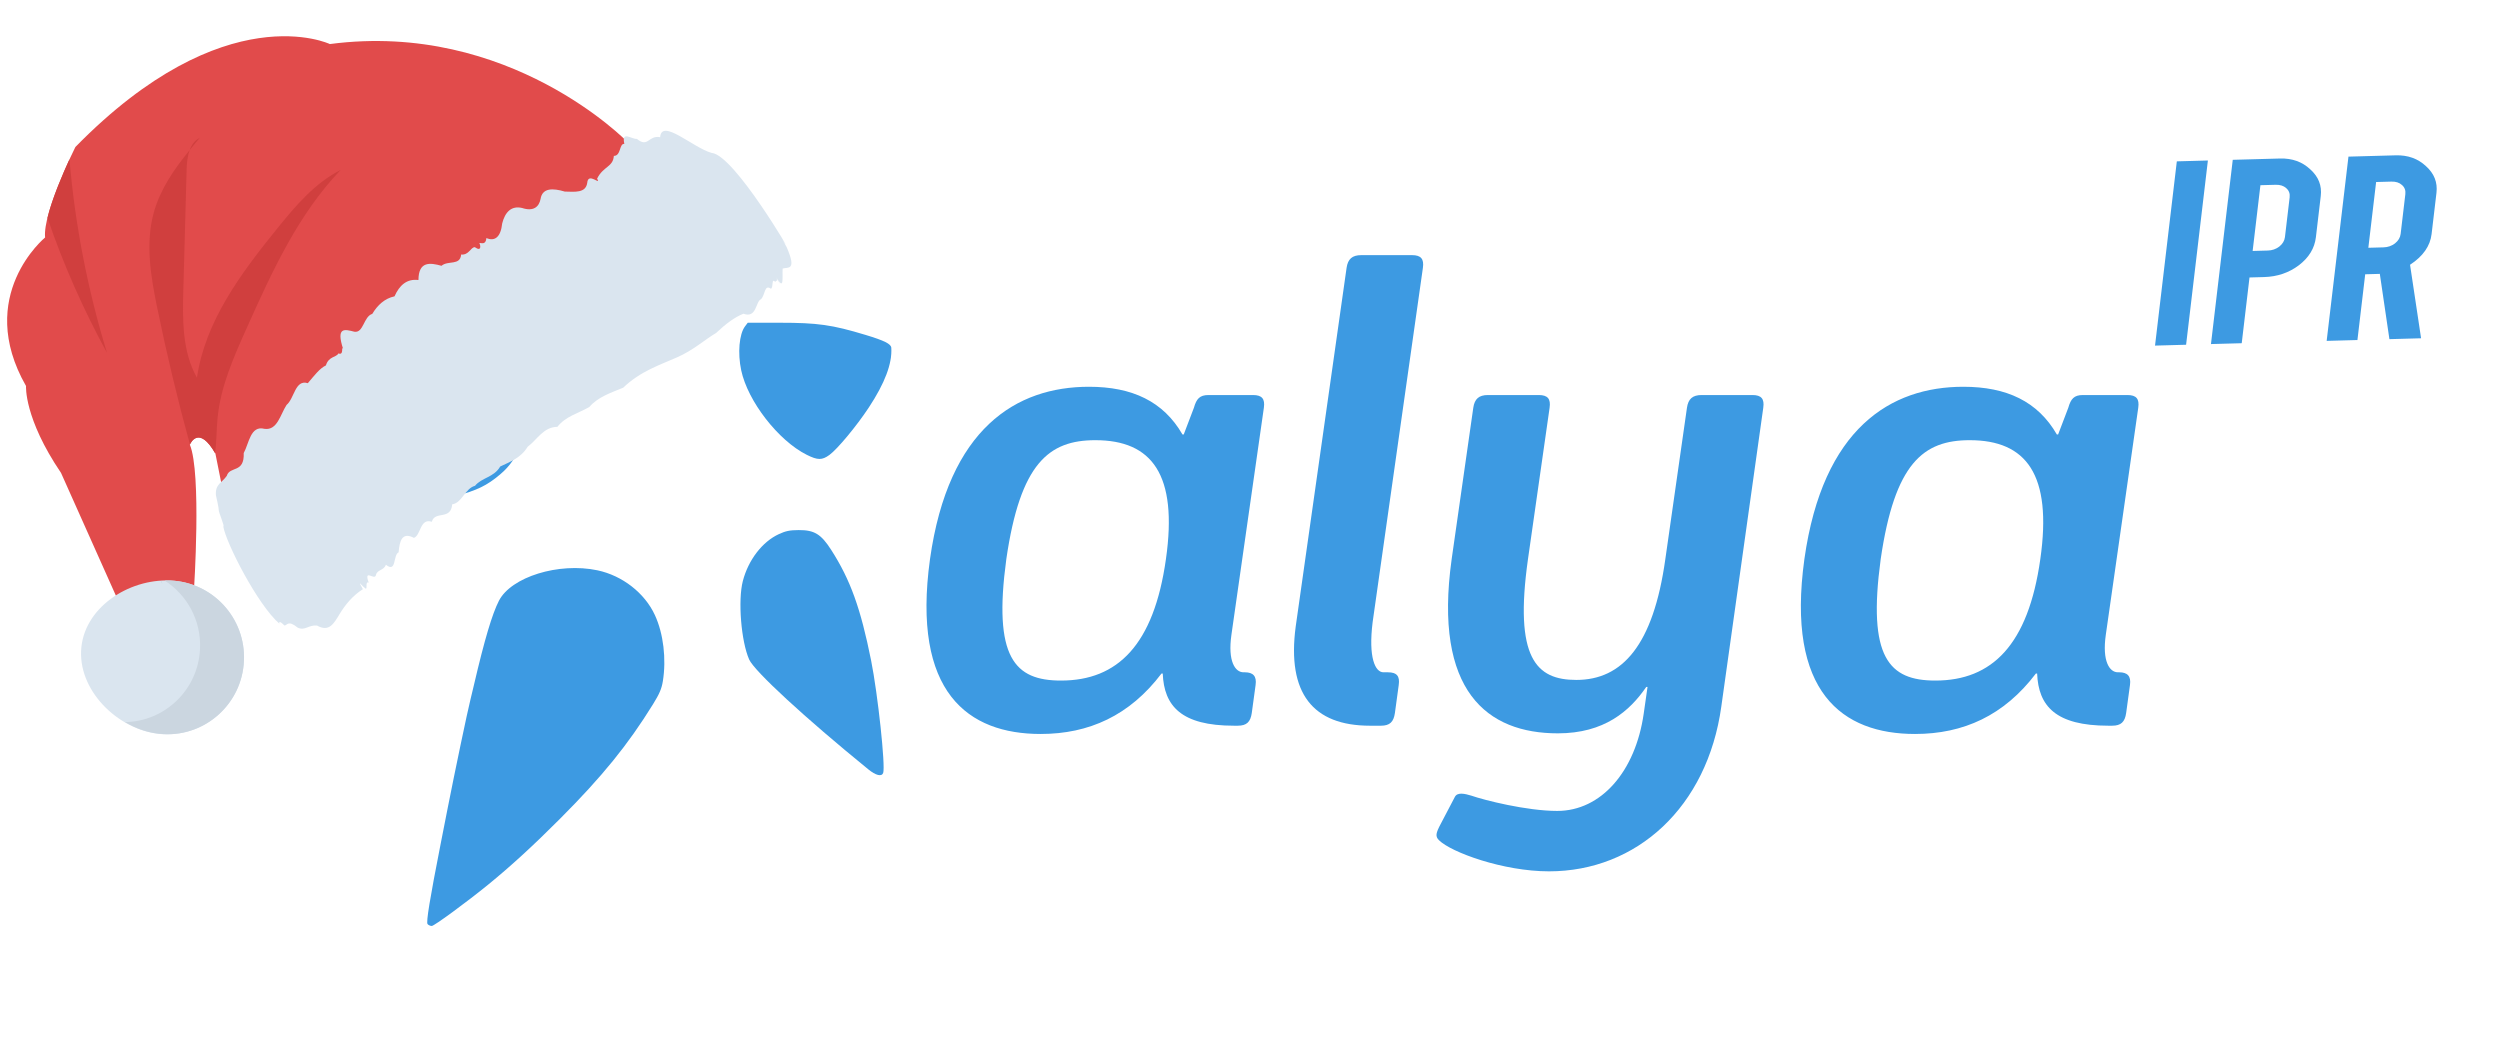 <?xml version="1.0" encoding="UTF-8" standalone="no"?>
<svg
   xmlns:dc="http://purl.org/dc/elements/1.1/"
   xmlns:cc="http://creativecommons.org/ns#"
   xmlns:rdf="http://www.w3.org/1999/02/22-rdf-syntax-ns#"
   xmlns:svg="http://www.w3.org/2000/svg"
   xmlns="http://www.w3.org/2000/svg"
   width="50.101mm"
   height="21.167mm"
   viewBox="0 0 50.101 21.167"
   version="1.1"
   id="svg4697">
  <defs
     id="defs4691" />
  <rect
     y="0"
     x="2.476"
     height="21.167"
     width="47.625"
     id="rect4562"
     style="opacity:1;fill:none;fill-opacity:1;fill-rule:nonzero;stroke:none;stroke-width:0.489;stroke-miterlimit:4;stroke-dasharray:none;stroke-opacity:1;paint-order:stroke markers fill" />
  <g
     transform="translate(-80.301,-129.935)"
     style="fill:#3d9ae2;fill-opacity:1"
     id="g5585">
    <g
       transform="matrix(0.353,0,0,0.353,44.979,61.419)"
       id="g4578"
       style="fill:#3d9ae2;fill-opacity:1">
      <path
         id="path4564"
         d="m 124.335,246.556 c -0.087,-0.104 0.125,-1.401 0.743,-4.547 0.096,-0.489 0.272,-1.384 0.391,-1.99 0.429,-2.18 1.133,-5.539 1.305,-6.223 0.041,-0.163 0.132,-0.544 0.203,-0.847 0.594,-2.542 1.024,-3.99 1.408,-4.742 0.693,-1.358 3.396,-2.196 5.592,-1.734 1.415,0.298 2.684,1.286 3.264,2.541 0.485,1.049 0.658,2.49 0.452,3.76 -0.069,0.422 -0.193,0.714 -0.557,1.301 -1.428,2.308 -2.878,4.095 -5.278,6.502 -1.516,1.521 -2.813,2.709 -4.097,3.754 -1.231,1.001 -3.05,2.334 -3.186,2.334 -0.082,0 -0.191,-0.049 -0.241,-0.11 z m 25.015,-8.789 c -3.594,-2.924 -6.466,-5.572 -6.757,-6.23 -0.456,-1.031 -0.644,-3.356 -0.359,-4.453 0.31,-1.196 1.104,-2.231 2.046,-2.665 0.387,-0.179 0.62,-0.226 1.123,-0.229 0.891,-0.005 1.272,0.227 1.848,1.125 1.087,1.694 1.672,3.316 2.266,6.279 0.381,1.901 0.823,6.023 0.684,6.385 -0.086,0.225 -0.415,0.144 -0.851,-0.211 z m -24.945,-15.479 c -0.07,-0.04 -0.584,-0.226 -1.143,-0.413 -0.559,-0.187 -1.702,-0.593 -2.54,-0.904 -0.838,-0.311 -2.095,-0.77 -2.794,-1.021 -0.699,-0.251 -1.537,-0.557 -1.863,-0.68 -0.649,-0.245 -1.196,-0.447 -3.175,-1.175 -0.722,-0.265 -1.731,-0.637 -2.244,-0.825 -0.512,-0.188 -1.016,-0.361 -1.119,-0.384 -0.253,-0.056 -0.381,-0.227 -0.348,-0.461 0.022,-0.154 0.191,-0.265 0.832,-0.549 2.608,-1.155 5.048,-1.828 8.975,-2.476 1.777,-0.293 5.152,-0.545 6.773,-0.504 1.491,0.037 1.785,0.15 2.636,1.009 1.352,1.365 1.888,3.618 1.267,5.321 -0.301,0.826 -0.631,1.317 -1.213,1.809 -0.744,0.628 -1.317,0.906 -2.498,1.214 -0.504,0.131 -1.35,0.153 -1.546,0.04 z m 21.455,-2.373 c -1.611,-0.805 -3.347,-3.044 -3.718,-4.795 -0.208,-0.982 -0.115,-2.057 0.216,-2.495 l 0.156,-0.207 1.804,7.6e-4 c 2.171,8.8e-4 2.976,0.115 4.876,0.689 1.076,0.325 1.455,0.514 1.469,0.733 0.055,0.898 -0.363,2.004 -1.283,3.4 -0.688,1.043 -1.778,2.355 -2.228,2.682 -0.423,0.307 -0.666,0.305 -1.291,-0.007 z m -11.932,-7.447 c -1.583,-0.444 -3.019,-1.492 -3.591,-2.619 -0.359,-0.708 -0.632,-3.806 -0.584,-6.617 l 0.028,-1.651 0.221,-0.026 c 0.135,-0.016 0.316,0.051 0.466,0.171 0.135,0.108 0.492,0.364 0.795,0.569 2.652,1.794 5.173,4.531 6.773,7.352 l 0.445,0.785 -0.139,0.364 c -0.308,0.807 -1.005,1.466 -1.809,1.709 -0.548,0.166 -1.951,0.146 -2.605,-0.038 z"
         style="fill:#3d9ae2;fill-opacity:1;stroke-width:0.085" />
      <path
         id="path4566"
         d="m 124.432,246.444 c -0.054,-0.14 0.117,-1.176 0.612,-3.716 0.154,-0.792 0.381,-1.954 0.502,-2.582 0.611,-3.151 1.118,-5.489 1.869,-8.615 0.271,-1.128 0.749,-2.628 1.026,-3.216 0.479,-1.02 2.011,-1.754 3.88,-1.859 3.482,-0.195 5.681,2.241 5.311,5.883 -0.081,0.796 -0.12,0.924 -0.448,1.482 -1.865,3.165 -5.212,6.878 -9.141,10.143 -1.376,1.144 -3.322,2.617 -3.454,2.617 -0.057,0 -0.128,-0.061 -0.156,-0.137 z m 24.526,-9.106 c -0.442,-0.375 -1.281,-1.085 -1.863,-1.579 -1.602,-1.358 -3.318,-2.921 -3.872,-3.525 -0.354,-0.386 -0.535,-0.67 -0.635,-0.992 -0.269,-0.869 -0.404,-1.764 -0.404,-2.674 0,-1.47 0.339,-2.467 1.117,-3.291 0.972,-1.028 2.344,-1.32 3.232,-0.688 0.308,0.22 1.074,1.388 1.468,2.241 1.032,2.234 1.767,5.733 2.055,9.78 0.045,0.64 0.06,1.221 0.034,1.291 -0.091,0.237 -0.324,0.121 -1.132,-0.564 z m -25.273,-15.403 c -0.512,-0.181 -1.255,-0.446 -1.651,-0.59 -0.396,-0.144 -0.986,-0.358 -1.312,-0.475 -0.326,-0.117 -0.993,-0.36 -1.482,-0.541 -0.489,-0.181 -2.146,-0.789 -3.683,-1.352 -7.027,-2.574 -6.265,-2.27 -6.265,-2.503 0,-0.12 0.218,-0.257 0.889,-0.558 2.826,-1.269 6.597,-2.204 10.668,-2.644 1.791,-0.194 4.103,-0.325 5.122,-0.292 0.816,0.027 0.992,0.061 1.421,0.271 1.326,0.651 2.32,2.385 2.41,4.205 0.115,2.331 -1.251,4.028 -3.746,4.654 -0.929,0.233 -1.292,0.206 -2.371,-0.174 z m 22.352,-2.014 c -0.886,-0.407 -2.345,-1.814 -2.978,-2.872 -0.76,-1.27 -1.058,-2.484 -0.876,-3.564 0.159,-0.94 0.21,-0.976 1.446,-1.01 2.073,-0.057 4.278,0.264 5.964,0.867 0.466,0.167 0.896,0.37 0.957,0.452 0.506,0.681 -1.386,4.107 -3.227,5.842 -0.528,0.498 -0.727,0.542 -1.286,0.285 z m -12.033,-7.539 c -1.169,-0.315 -2.263,-0.957 -2.996,-1.758 -0.535,-0.584 -0.719,-0.968 -0.846,-1.763 -0.166,-1.034 -0.337,-3.837 -0.338,-5.526 -5.9e-4,-1.434 0.016,-1.639 0.138,-1.686 0.076,-0.029 0.188,-0.018 0.248,0.024 0.06,0.042 0.47,0.325 0.91,0.627 2.234,1.535 4.507,3.815 5.978,5.997 0.623,0.924 1.192,1.966 1.192,2.183 0,0.578 -0.755,1.495 -1.514,1.838 -0.564,0.255 -1.945,0.287 -2.772,0.064 z"
         style="fill:#3d9ae2;fill-opacity:1;stroke-width:0.085" />
      <path
         id="path4568"
         d="m 124.457,246.426 c -0.024,-0.039 0.029,-0.449 0.118,-0.91 0.089,-0.462 0.318,-1.659 0.509,-2.66 1.672,-8.751 2.724,-13.183 3.48,-14.664 0.337,-0.66 1.574,-1.354 2.822,-1.584 0.696,-0.128 1.926,-0.113 2.609,0.032 0.84,0.178 1.837,0.728 2.364,1.304 0.805,0.88 1.248,2.173 1.251,3.652 0.002,1.168 -0.102,1.584 -0.607,2.416 -2.287,3.77 -6.291,7.944 -11.15,11.624 -1.092,0.827 -1.3,0.944 -1.395,0.79 z m 23.74,-9.803 c -3.418,-2.871 -5.222,-4.571 -5.462,-5.144 -0.47,-1.124 -0.64,-3.363 -0.336,-4.414 0.217,-0.75 0.514,-1.285 0.992,-1.792 0.928,-0.981 2.336,-1.25 3.158,-0.603 0.273,0.215 0.881,1.148 1.313,2.014 1.038,2.085 1.783,5.488 2.122,9.703 0.104,1.291 0.084,1.561 -0.113,1.555 -0.06,-0.002 -0.813,-0.595 -1.675,-1.319 z m -25.019,-14.929 c -2.706,-0.972 -3.627,-1.306 -6.308,-2.292 -1.42,-0.522 -3.192,-1.173 -3.937,-1.447 -3.691,-1.356 -3.556,-1.3 -3.556,-1.471 0,-0.127 0.222,-0.258 1.019,-0.601 2.255,-0.97 4.603,-1.636 7.574,-2.148 0.256,-0.044 0.694,-0.12 0.974,-0.167 2.483,-0.426 7.399,-0.662 8.158,-0.392 1.497,0.533 2.637,2.497 2.637,4.541 0,1.351 -0.373,2.236 -1.312,3.114 -0.62,0.58 -1.335,0.958 -2.249,1.19 -1.23,0.312 -1.224,0.312 -3.001,-0.326 z m 22.622,-1.969 c -1.003,-0.544 -2.436,-2.112 -3.041,-3.327 -0.426,-0.855 -0.529,-1.299 -0.529,-2.286 -9e-5,-1.05 0.13,-1.437 0.516,-1.534 0.375,-0.094 3.59,0.034 4.329,0.172 1.438,0.269 3.094,0.761 3.397,1.009 0.224,0.182 0.066,0.966 -0.389,1.93 -0.646,1.369 -1.455,2.52 -2.597,3.694 -0.709,0.729 -0.901,0.768 -1.686,0.342 z m -11.164,-7.266 c -1.241,-0.209 -2.457,-0.793 -3.29,-1.579 -0.995,-0.938 -1.157,-1.46 -1.344,-4.304 -0.072,-1.098 -0.136,-4.081 -0.101,-4.72 0.014,-0.253 0.221,-0.169 1.124,0.453 1.35,0.93 2.299,1.735 3.498,2.967 1.508,1.549 2.59,2.978 3.472,4.585 l 0.316,0.576 -0.149,0.39 c -0.474,1.24 -1.91,1.905 -3.526,1.632 z"
         style="fill:#3d9ae2;fill-opacity:1;stroke-width:0.085" />
      <path
         id="path4570"
         d="m 124.49,246.28 c 0,-0.072 0.037,-0.292 0.083,-0.487 0.045,-0.195 0.258,-1.288 0.472,-2.429 0.625,-3.333 1.55,-7.875 1.955,-9.599 0.122,-0.518 0.253,-1.095 0.291,-1.281 0.228,-1.115 0.744,-2.882 1.106,-3.79 0.343,-0.858 0.813,-1.298 1.792,-1.676 0.722,-0.279 1.857,-0.504 2.515,-0.5 1.857,0.013 3.545,0.959 4.268,2.392 0.448,0.888 0.581,1.64 0.54,3.037 l -0.035,1.157 -0.409,0.706 c -0.427,0.737 -1.303,2.01 -2.029,2.949 -1.864,2.411 -4.987,5.502 -7.88,7.798 -2.269,1.801 -2.667,2.058 -2.667,1.722 z m 23.832,-9.617 c -2.544,-2.118 -4.198,-3.609 -5.105,-4.601 -0.47,-0.514 -0.596,-0.838 -0.817,-2.108 -0.346,-1.989 0.026,-3.655 1.053,-4.706 0.484,-0.495 1.087,-0.789 1.712,-0.834 0.996,-0.072 1.36,0.13 1.981,1.099 1.107,1.726 1.757,3.69 2.35,7.098 0.237,1.363 0.543,4.587 0.488,5.144 -0.006,0.058 -0.059,0.106 -0.118,0.106 -0.059,0 -0.754,-0.539 -1.545,-1.197 z m -24.467,-14.784 c -0.466,-0.165 -1.78,-0.639 -2.921,-1.055 -1.141,-0.415 -2.436,-0.884 -2.879,-1.042 -0.442,-0.158 -1.433,-0.521 -2.201,-0.807 -0.768,-0.286 -2.007,-0.743 -2.752,-1.015 -3.276,-1.199 -3.642,-1.344 -3.665,-1.458 -0.016,-0.078 0.235,-0.239 0.72,-0.461 2.756,-1.262 6.497,-2.196 10.608,-2.647 1.781,-0.195 4.878,-0.377 5.574,-0.326 1.834,0.133 3.35,2.229 3.356,4.641 0.005,2.277 -1.4,3.827 -3.959,4.365 -0.779,0.164 -0.901,0.151 -1.881,-0.196 z m 22.183,-2.083 c -1.306,-0.61 -2.912,-2.458 -3.482,-4.008 -0.218,-0.592 -0.243,-0.768 -0.243,-1.681 0,-1.383 0.036,-1.436 1.015,-1.518 1.179,-0.098 3.429,0.101 4.844,0.428 0.66,0.153 1.951,0.602 2.214,0.77 0.179,0.114 0.193,0.167 0.14,0.518 -0.032,0.215 -0.221,0.76 -0.42,1.211 -0.801,1.819 -2.892,4.482 -3.517,4.478 -0.071,-4.2e-4 -0.319,-0.09 -0.552,-0.198 z m -11.794,-7.465 c -1.64,-0.375 -3.157,-1.407 -3.683,-2.505 -0.35,-0.73 -0.533,-2.453 -0.624,-5.862 -0.044,-1.652 -0.033,-2.117 0.051,-2.169 0.13,-0.081 1.762,1.02 2.799,1.887 1.975,1.652 3.839,3.865 5.032,5.973 0.466,0.823 0.468,1.016 0.023,1.643 -0.335,0.471 -0.602,0.688 -1.135,0.924 -0.521,0.23 -1.707,0.283 -2.464,0.11 z"
         style="fill:#3d9ae2;fill-opacity:1;stroke-width:0.085" />
      <path
         id="path4572"
         d="m 124.575,246.2 c 0,-0.228 1.141,-6.14 1.822,-9.44 0.747,-3.624 1.585,-6.914 2.068,-8.128 0.466,-1.169 1.89,-1.909 3.857,-2.004 3.511,-0.169 5.565,2.183 5.137,5.882 -0.073,0.632 -0.126,0.776 -0.532,1.439 -1.398,2.286 -2.839,4.058 -5.321,6.542 -2.095,2.098 -3.719,3.507 -6.023,5.229 -0.828,0.619 -1.009,0.705 -1.009,0.48 z m 24.003,-9.368 c -3.125,-2.648 -5.112,-4.458 -5.575,-5.079 -0.539,-0.722 -0.84,-3.393 -0.521,-4.621 0.424,-1.63 1.557,-2.677 2.909,-2.688 0.863,-0.007 1.125,0.169 1.767,1.189 1.426,2.264 2.272,5.55 2.688,10.449 0.069,0.815 0.126,1.529 0.127,1.587 0.003,0.256 -0.368,0.033 -1.396,-0.838 z m -24.553,-14.951 c -0.326,-0.118 -1.183,-0.422 -1.905,-0.676 -0.722,-0.254 -1.808,-0.645 -2.413,-0.87 -0.605,-0.225 -3.149,-1.162 -5.653,-2.083 -2.504,-0.921 -4.541,-1.715 -4.526,-1.765 0.064,-0.217 2.082,-1.052 3.787,-1.566 2.094,-0.632 5.071,-1.223 7.451,-1.478 1.822,-0.196 4.194,-0.327 5.249,-0.291 0.886,0.03 1.015,0.056 1.428,0.283 1.259,0.692 2.213,2.527 2.213,4.256 0,2.156 -1.277,3.668 -3.591,4.253 -0.859,0.217 -1.306,0.203 -2.04,-0.062 z m 21.932,-2.19 c -0.556,-0.285 -1.343,-0.931 -1.871,-1.535 -1.379,-1.576 -2.004,-3.273 -1.739,-4.722 0.14,-0.767 0.215,-0.805 1.606,-0.802 2.348,0.004 4.421,0.357 6.096,1.038 l 0.454,0.185 -0.045,0.425 c -0.066,0.613 -0.681,1.959 -1.355,2.965 -0.544,0.813 -1.478,1.957 -1.897,2.326 -0.457,0.402 -0.662,0.422 -1.249,0.121 z m -11.961,-7.485 c -1.213,-0.318 -2.459,-1.085 -3.063,-1.885 -0.555,-0.736 -0.606,-0.962 -0.811,-3.618 -0.128,-1.658 -0.175,-4.751 -0.073,-4.852 0.067,-0.067 1.712,1.054 2.54,1.73 1.449,1.183 2.895,2.717 3.989,4.236 0.722,1.001 1.566,2.44 1.566,2.669 0,0.309 -0.479,1.067 -0.859,1.359 -0.195,0.15 -0.551,0.331 -0.79,0.402 -0.595,0.177 -1.74,0.158 -2.498,-0.041 z"
         style="fill:#3d9ae2;fill-opacity:1;stroke-width:0.085" />
      <path
         id="path4574"
         d="m 124.696,245.84 c 0.03,-0.221 0.092,-0.593 0.138,-0.826 0.045,-0.233 0.214,-1.109 0.375,-1.947 0.161,-0.838 0.406,-2.115 0.545,-2.836 0.139,-0.722 0.353,-1.789 0.476,-2.371 0.123,-0.582 0.311,-1.477 0.419,-1.99 0.426,-2.03 0.998,-4.454 1.278,-5.419 0.635,-2.188 0.969,-2.734 1.94,-3.176 1.04,-0.474 1.422,-0.547 2.836,-0.546 1.253,8.5e-4 1.339,0.012 1.905,0.245 0.326,0.135 0.74,0.337 0.921,0.451 0.754,0.474 1.4,1.383 1.698,2.392 0.181,0.611 0.259,2.088 0.15,2.849 -0.077,0.542 -0.154,0.713 -0.736,1.631 -0.719,1.136 -1.685,2.447 -2.655,3.606 -0.991,1.184 -4.325,4.466 -5.686,5.597 -1.453,1.207 -3.454,2.742 -3.574,2.742 -0.053,0 -0.065,-0.151 -0.03,-0.402 z m 23.797,-9.165 c -2.528,-2.105 -4.754,-4.101 -5.257,-4.714 -0.352,-0.429 -0.475,-0.737 -0.683,-1.698 -0.176,-0.817 -0.196,-2.431 -0.037,-3.071 0.384,-1.552 1.437,-2.582 2.744,-2.687 0.828,-0.067 1.216,0.141 1.712,0.915 1.083,1.69 1.74,3.555 2.28,6.471 0.322,1.743 0.713,5.321 0.627,5.75 -0.026,0.132 -0.284,-0.047 -1.387,-0.966 z m -24.511,-14.867 c -0.442,-0.159 -1.3,-0.465 -1.905,-0.681 -0.605,-0.216 -1.819,-0.656 -2.697,-0.977 -0.878,-0.322 -1.735,-0.635 -1.905,-0.697 -0.976,-0.355 -3.307,-1.212 -4.627,-1.702 -0.838,-0.311 -1.905,-0.701 -2.371,-0.867 -0.466,-0.166 -0.863,-0.315 -0.884,-0.333 -0.098,-0.083 0.303,-0.3 1.35,-0.731 1.676,-0.69 3.982,-1.359 5.884,-1.707 0.419,-0.077 0.933,-0.175 1.143,-0.218 2.195,-0.453 7.865,-0.864 8.827,-0.639 2.348,0.549 3.612,4.487 2.169,6.753 -0.478,0.75 -1.272,1.347 -2.239,1.682 -0.47,0.163 -1.668,0.429 -1.856,0.412 -0.047,-0.004 -0.447,-0.137 -0.889,-0.296 z m 21.971,-2.167 c -1.495,-0.781 -3.074,-2.805 -3.472,-4.448 -0.188,-0.775 -0.148,-1.924 0.078,-2.269 l 0.151,-0.231 1.791,0.045 c 2.39,0.06 4.121,0.375 5.674,1.033 0.323,0.137 0.327,0.144 0.271,0.493 -0.081,0.505 -0.672,1.81 -1.204,2.657 -0.552,0.879 -1.493,2.072 -2.013,2.551 -0.446,0.411 -0.739,0.45 -1.276,0.169 z m -11.515,-7.391 c -1.582,-0.293 -3.22,-1.341 -3.765,-2.41 -0.322,-0.63 -0.518,-2.574 -0.637,-6.293 -0.041,-1.29 -0.03,-1.512 0.079,-1.553 0.139,-0.053 1.378,0.769 2.418,1.606 0.89,0.716 2.734,2.585 3.395,3.442 0.717,0.929 1.5,2.092 1.898,2.819 l 0.315,0.576 -0.136,0.357 c -0.295,0.774 -0.949,1.286 -1.899,1.487 -0.553,0.117 -0.906,0.111 -1.668,-0.03 z"
         style="fill:#3d9ae2;fill-opacity:1;stroke-width:0.085" />
      <path
         id="path4576"
         d="m 124.792,245.798 c 0.024,-0.151 0.081,-0.466 0.126,-0.699 0.045,-0.233 0.214,-1.109 0.374,-1.947 0.675,-3.52 0.81,-4.208 1.058,-5.376 0.143,-0.675 0.318,-1.513 0.388,-1.863 0.172,-0.854 0.657,-2.966 1.051,-4.573 0.39,-1.592 0.936,-3.077 1.253,-3.412 0.278,-0.293 1.14,-0.74 1.841,-0.955 0.739,-0.226 2.773,-0.228 3.429,-0.003 1.524,0.523 2.315,1.313 2.806,2.803 0.17,0.516 0.196,0.763 0.196,1.905 l 8.9e-4,1.312 -0.285,0.508 c -0.594,1.058 -2.058,3.097 -3.192,4.445 -1.36,1.616 -4.289,4.447 -6.215,6.006 -1.221,0.989 -2.717,2.122 -2.8,2.122 -0.041,0 -0.054,-0.124 -0.03,-0.275 z m 23.565,-9.346 c -3.314,-2.768 -5.353,-4.699 -5.456,-5.168 -0.029,-0.131 -0.083,-0.334 -0.12,-0.451 -0.172,-0.536 -0.289,-1.473 -0.285,-2.286 0.008,-1.431 0.344,-2.4 1.101,-3.168 0.553,-0.561 1.034,-0.763 1.82,-0.767 0.786,-0.003 0.959,0.1 1.496,0.893 1.065,1.574 1.856,3.966 2.377,7.19 0.252,1.559 0.58,4.789 0.496,4.874 -0.023,0.023 -0.666,-0.48 -1.429,-1.118 z m -24.441,-14.775 c -0.546,-0.18 -1.182,-0.401 -1.415,-0.492 -0.233,-0.09 -0.957,-0.353 -1.609,-0.584 -0.652,-0.231 -1.566,-0.561 -2.032,-0.732 -0.466,-0.172 -1.399,-0.515 -2.074,-0.763 -0.675,-0.248 -1.894,-0.699 -2.709,-1 -0.815,-0.302 -2.103,-0.775 -2.862,-1.051 -0.759,-0.276 -1.383,-0.537 -1.385,-0.579 -0.005,-0.088 1.28,-0.661 2.215,-0.989 1.605,-0.562 3.984,-1.171 5.52,-1.412 0.265,-0.042 0.684,-0.115 0.931,-0.163 1.689,-0.329 4.18,-0.54 6.503,-0.552 1.8,-0.009 2.018,0.005 2.286,0.15 0.551,0.297 0.924,0.652 1.341,1.276 0.559,0.835 0.783,1.554 0.838,2.685 0.037,0.769 0.016,0.993 -0.142,1.514 -0.209,0.687 -0.456,1.12 -0.888,1.552 -0.707,0.707 -1.616,1.14 -2.837,1.35 l -0.689,0.119 z m 22.003,-2.167 c -0.905,-0.485 -2,-1.601 -2.646,-2.697 -0.663,-1.125 -0.929,-2.22 -0.796,-3.282 0.097,-0.775 0.063,-0.763 2.076,-0.704 1.663,0.049 2.334,0.129 3.733,0.444 0.868,0.196 2.031,0.625 2.087,0.77 0.104,0.272 -0.754,2.187 -1.427,3.184 -0.492,0.729 -1.151,1.545 -1.673,2.073 -0.519,0.525 -0.712,0.555 -1.353,0.212 z m -11.885,-7.43 c -0.611,-0.154 -1.662,-0.662 -2.184,-1.055 -0.43,-0.324 -0.947,-0.905 -1.144,-1.286 -0.282,-0.546 -0.576,-4.085 -0.529,-6.362 l 0.028,-1.339 0.889,0.613 c 2.702,1.864 5.321,4.734 6.679,7.318 0.263,0.5 0.266,0.52 0.138,0.827 -0.178,0.426 -0.676,0.962 -1.096,1.179 -0.45,0.233 -2.036,0.293 -2.781,0.105 z"
         style="fill:#3d9ae2;fill-opacity:1;stroke-width:0.085" />
    </g>
    <g
       id="flowRoot4588"
       style="font-style:normal;font-variant:normal;font-weight:normal;font-stretch:normal;font-size:24px;line-height:1.25;font-family:Designosaur;-inkscape-font-specification:Designosaur;letter-spacing:0px;word-spacing:0px;fill:#3d9ae2;fill-opacity:1;stroke:none"
       transform="matrix(0.531,0,0,0.531,-77.966,-213.845)"
       aria-label="alya">
      <path
         id="path5587"
         style="fill:#3d9ae2;fill-opacity:1"
         d="m 339.394,664.033 c 2.136,0 3.12,1.296 2.664,4.488 -0.456,3.24 -1.824,4.584 -3.96,4.584 -1.752,0 -2.568,-0.864 -2.064,-4.584 0.528,-3.624 1.608,-4.488 3.36,-4.488 z m 6.36,-1.224 c 0.048,-0.336 -0.072,-0.48 -0.408,-0.48 h -1.68 c -0.336,0 -0.456,0.144 -0.552,0.48 l -0.384,1.008 h -0.048 c -0.72,-1.248 -1.896,-1.8 -3.528,-1.8 -2.736,0 -5.304,1.56 -6,6.504 -0.696,5.04 1.44,6.6 4.176,6.6 1.824,0 3.36,-0.696 4.56,-2.28 h 0.048 c 0.048,1.224 0.696,1.968 2.688,1.968 h 0.144 c 0.336,0 0.48,-0.144 0.528,-0.48 l 0.144,-1.056 c 0.048,-0.336 -0.096,-0.48 -0.408,-0.48 h -0.048 c -0.312,0 -0.6,-0.408 -0.456,-1.416 z" />
      <path
         id="path5589"
         style="fill:#3d9ae2;fill-opacity:1"
         d="m 351.756,657.529 c 0.048,-0.336 -0.072,-0.48 -0.408,-0.48 h -1.92 c -0.336,0 -0.504,0.144 -0.552,0.48 l -1.92,13.536 c -0.336,2.52 0.648,3.744 2.808,3.744 h 0.408 c 0.336,0 0.48,-0.144 0.528,-0.48 l 0.144,-1.056 c 0.048,-0.336 -0.072,-0.48 -0.408,-0.48 h -0.168 c -0.312,0 -0.576,-0.552 -0.408,-1.896 z" />
      <path
         id="path5591"
         style="fill:#3d9ae2;fill-opacity:1"
         d="m 364.602,662.809 c 0.048,-0.336 -0.072,-0.48 -0.408,-0.48 h -1.92 c -0.336,0 -0.504,0.144 -0.552,0.48 l -0.816,5.712 c -0.456,3.264 -1.632,4.56 -3.36,4.56 -1.512,0 -2.352,-0.816 -1.824,-4.56 l 0.816,-5.712 c 0.048,-0.336 -0.072,-0.48 -0.408,-0.48 h -1.92 c -0.336,0 -0.504,0.144 -0.552,0.48 l -0.816,5.712 c -0.696,4.992 1.344,6.576 4.008,6.576 1.752,0 2.712,-0.84 3.336,-1.752 h 0.048 l -0.144,1.008 c -0.312,2.184 -1.608,3.672 -3.264,3.672 -1.152,0 -2.76,-0.408 -3.24,-0.576 -0.24,-0.072 -0.528,-0.144 -0.624,0.048 l -0.528,1.008 c -0.192,0.36 -0.216,0.48 -0.072,0.624 0.456,0.456 2.424,1.176 4.152,1.176 3.312,0 5.976,-2.424 6.504,-6.216 z" />
      <path
         id="path5593"
         style="fill:#3d9ae2;fill-opacity:1"
         d="m 372.394,664.033 c 2.136,0 3.12,1.296 2.664,4.488 -0.456,3.24 -1.824,4.584 -3.96,4.584 -1.752,0 -2.568,-0.864 -2.064,-4.584 0.528,-3.624 1.608,-4.488 3.36,-4.488 z m 6.36,-1.224 c 0.048,-0.336 -0.072,-0.48 -0.408,-0.48 h -1.68 c -0.336,0 -0.456,0.144 -0.552,0.48 l -0.384,1.008 h -0.048 c -0.72,-1.248 -1.896,-1.8 -3.528,-1.8 -2.736,0 -5.304,1.56 -6,6.504 -0.696,5.04 1.44,6.6 4.176,6.6 1.824,0 3.36,-0.696 4.56,-2.28 h 0.048 c 0.048,1.224 0.696,1.968 2.688,1.968 h 0.144 c 0.336,0 0.48,-0.144 0.528,-0.48 l 0.144,-1.056 c 0.048,-0.336 -0.096,-0.48 -0.408,-0.48 h -0.048 c -0.312,0 -0.6,-0.408 -0.456,-1.416 z" />
    </g>
    <g
       id="flowRoot4596"
       style="font-style:normal;font-variant:normal;font-weight:normal;font-stretch:normal;font-size:24px;line-height:1.25;font-family:Designosaur;-inkscape-font-specification:Designosaur;letter-spacing:0px;word-spacing:0px;fill:#3d9ae2;fill-opacity:1;stroke:none"
       transform="matrix(0.109,-0.003,-0.011,0.093,95.471,37.647)"
       aria-label="IPR">
      <path
         id="path5596"
         style="font-style:normal;font-variant:normal;font-weight:bold;font-stretch:normal;font-size:56px;font-family:Prozak;-inkscape-font-specification:'Prozak Bold';font-variant-ligatures:normal;font-variant-caps:normal;font-variant-numeric:normal;font-feature-settings:normal;text-align:start;writing-mode:lr-tb;text-anchor:start;fill:#3d9ae2;fill-opacity:1"
         d="m 371.606,1078.62 h -5.712 v -39.704 h 5.712 z" />
      <path
         id="path5598"
         style="font-style:normal;font-variant:normal;font-weight:bold;font-stretch:normal;font-size:56px;font-family:Prozak;-inkscape-font-specification:'Prozak Bold';font-variant-ligatures:normal;font-variant-caps:normal;font-variant-numeric:normal;font-feature-settings:normal;text-align:start;writing-mode:lr-tb;text-anchor:start;fill:#3d9ae2;fill-opacity:1"
         d="m 387.49,1055.94 v -8.568 q 0,-1.232 -0.84,-2.016 -0.784,-0.784 -2.016,-0.784 h -2.8 v 14.168 h 2.8 q 1.176,0 2.016,-0.784 0.84,-0.84 0.84,-2.016 z m 5.712,0.224 q 0,3.528 -2.52,5.936 -2.52,2.352 -6.16,2.352 h -2.688 v 14.168 h -5.656 v -39.704 h 8.68 q 3.36,0 5.824,2.52 2.52,2.464 2.52,5.824 z" />
      <path
         id="path5600"
         style="font-style:normal;font-variant:normal;font-weight:bold;font-stretch:normal;font-size:56px;font-family:Prozak;-inkscape-font-specification:'Prozak Bold';font-variant-ligatures:normal;font-variant-caps:normal;font-variant-numeric:normal;font-feature-settings:normal;text-align:start;writing-mode:lr-tb;text-anchor:start;fill:#3d9ae2;fill-opacity:1"
         d="m 414.81,1078.62 h -5.824 l -3.192,-14.168 h -2.688 v 14.168 h -5.656 v -39.704 h 8.68 q 3.36,0 5.824,2.52 2.52,2.464 2.52,5.824 v 8.904 q 0,3.864 -3.304,6.496 z m -6.048,-22.68 v -8.568 q 0,-1.232 -0.84,-2.016 -0.784,-0.784 -2.016,-0.784 h -2.8 v 14.168 h 2.8 q 1.176,0 2.016,-0.784 0.84,-0.84 0.84,-2.016 z" />
    </g>
  </g>
  <g
     transform="matrix(-0.028,0.016,0.016,0.028,10.024,-5.116)"
     id="g5805">
    <path
       id="path5772"
       d="m 53.86,253.519 c 0,0 26.064,-101.856 130.336,-144.528 0,0 41.072,-59.248 169.04,-22.912 0,0 37.92,25.28 44.24,39.488 0,0 56.08,9.488 56.08,74.256 0,0 11.056,16.592 7.904,57.664 l 8.688,87.68 -41.872,32.384 -2.368,-15.792 c 0,0 -40.288,-60.832 -42.656,-79.776 0,0 -11.056,-8.688 -11.056,12.64 l 11.056,33.168 -307.28,-23.808 z"
       style="fill:#e14b4b" />
    <g
       id="g5780">
      <path
         id="path5774"
         d="m 399.636,206.895 c -9.008,-39.904 -22.176,-78.864 -39.44,-116.032 8.064,5.776 21.424,15.824 29.952,24.832 5.792,30.048 8.912,60.576 9.488,91.2 z"
         style="fill:#d03f3e" />
      <path
         id="path5776"
         d="m 283.316,119.487 c 3.504,-0.192 6.544,1.232 9.2,3.504 -3.024,-1.232 -6.16,-2.368 -9.2,-3.504 z"
         style="fill:#d03f3e" />
      <path
         id="path5778"
         d="m 383.14,281.871 c -1.136,-0.768 -10.8,-7.296 -10.896,12.512 -4.272,-5.68 -7.872,-12.128 -11.952,-17.92 -11.376,-16.304 -27.872,-28.336 -43.984,-40.096 -30.816,-22.464 -62.56,-45.312 -99.152,-56.112 18.016,-0.944 35.552,5.504 52.32,12.032 33.184,12.896 67.392,27.776 89.296,55.744 -0.096,-18.768 -10.144,-35.84 -19.904,-51.856 -12.8,-21.04 -25.6,-42.096 -38.4,-63.136 -2.176,-3.6 -4.832,-7.488 -7.968,-10.048 14.224,5.408 27.968,12.032 38.672,22.656 14.224,14.128 21.328,33.648 27.584,52.704 9.024,27.504 17.184,55.456 24.384,83.52 z"
         style="fill:#d03f3e" />
    </g>
    <g
       id="g5786">
      <path
         id="path5782"
         d="m 0.34,359.407 c 0,-12.336 -0.112,1.824 -0.224,-3.344 -0.448,13.872 -0.16,-62.56 11.648,-70.624 8.448,-8.496 16.176,-34.256 22.944,-24.384 5.776,-4.816 9.808,2.288 13.056,-6.208 3.248,-1.696 5.712,-9.36 8.336,-1.2 2.624,-1.888 5.424,5.52 9.344,3.248 3.92,5.856 8.944,2.272 16.064,7.12 0,5.552 2.64,-6.672 6.624,-0.768 4,5.088 9.344,1.056 14.784,-2.224 5.44,-5.696 10.976,-8.912 15.312,-3.536 3.264,3.824 7.808,4.784 12.816,-0.816 4.992,-4.64 10.448,-2.992 15.472,2.224 5.04,7.008 9.664,7.536 13.04,3.008 3.376,4.96 5.472,-1.616 5.472,1.504 0,0.224 1.28,4.768 3.584,-0.144 2.304,-1.264 5.6,2.576 9.648,-0.224 4.048,5.84 8.832,-1.04 14.064,0.016 5.248,-5.312 10.944,-9.6 16.832,0.56 5.888,-4.416 11.952,-2.976 17.936,1.424 5.984,-1.904 11.872,-0.496 17.408,2.608 5.52,-1.264 10.688,7.808 15.2,4.08 4.528,-4.416 8.4,-8.304 11.36,5.888 0,-2.944 1.392,4.064 3.888,0.928 2.496,1.568 6.08,-1.52 10.464,2.608 4.384,-0.336 9.552,2 15.232,4.016 5.664,-6.08 11.824,4.032 18.176,5.184 6.352,3.248 12.896,11.072 19.312,6.064 6.432,-6.256 12.736,3.056 18.64,6.688 5.904,11.312 11.392,2.56 16.16,7.056 4.768,2.352 8.832,0.784 11.856,7.152 0,0.144 2.576,8.416 3.024,8.816 0.832,1.28 1.744,11.008 2.624,10.304 3.568,9.616 5.648,52.752 -0.304,69.744 0,-0.048 -0.704,-2.976 -2.144,2.496 -1.44,0.992 -3.616,-2.208 -6.528,5.296 -2.912,4.08 -6.592,1.728 -11.024,4.752 -4.432,7.472 -9.648,4.192 -15.632,0.88 -5.984,-3.344 -12.768,-5.952 -20.352,-6.32 0,-7.568 -0.448,-2.336 -1.312,-0.448 -0.864,3.968 -2.16,-3.792 -3.856,-1.248 -1.696,-9.664 -3.792,1.072 -6.256,-1.92 -2.48,-2.64 -5.328,0.112 -8.544,-2.432 -3.216,7.92 -6.784,-3.184 -10.688,-2.816 -3.904,-5.696 -8.16,-10.208 -12.72,-3.072 -4.56,0.784 -9.44,-8.992 -14.608,-3.168 -5.168,-5.2 -10.64,5.248 -16.384,-3.136 -5.744,2.32 -11.76,-4.624 -18.016,-2.96 -6.272,-2.4 -12.784,1.328 -19.536,-2.64 -6.752,0.48 -13.728,1.776 -20.912,-2.192 -7.184,-0.848 -14.592,-5.84 -22.176,-1.584 -7.584,-3.136 -15.36,-0.864 -23.296,-0.848 -7.936,-2.8 -16.048,-1.008 -24.304,0.016 -14.416,-3.632 -27.072,-0.896 -38.16,0.208 -11.088,1.248 -20.608,-0.992 -28.784,-1.088 -8.176,-1.968 -15.008,-2.8 -20.72,-1.952 -5.712,6.8 -10.304,-2.944 -13.984,-2.432 -3.68,-1.056 -6.464,-7.216 -8.56,-2.544 -2.096,-0.208 -3.52,-6.016 -4.48,-2.288 -0.96,-1.12 -1.456,0.88 -1.712,-1.648 -0.256,3.28 -0.272,7.824 -0.272,-0.64 0,10.048 -2.816,2.304 -6.064,-2.736 -3.28,0.672 -6.992,5.952 -8.768,-10.304 z"
         style="fill:#dae5ef" />
      <path
         id="path5784"
         d="m 505.476,359.663 c 14.112,22.32 3.504,56.384 -18.816,70.496 -22.32,14.112 -51.856,7.44 -65.968,-14.88 -14.112,-22.32 -7.44,-51.856 14.88,-65.968 22.304,-14.112 55.792,-11.984 69.904,10.352 z"
         style="fill:#dae5ef" />
    </g>
    <g
       id="g5792">
      <path
         id="path5788"
         d="m 503.716,411.695 c -4.16,7.52 -10.08,13.92 -17.12,18.4 -22.24,14.24 -51.84,7.52 -65.92,-14.88 -14.08,-22.24 -7.52,-51.84 14.88,-65.92 1.12,-0.64 2.08,-1.28 3.2,-1.76 -7.68,14.56 -7.52,32.8 1.92,47.68 13.44,21.44 41.28,28.48 63.04,16.48 z"
         style="fill:#cbd6e0" />
      <path
         id="path5790"
         d="m 440.948,348.511 c 0.192,-0.64 0.096,-1.296 -0.112,-1.92 -0.08,0.032 -0.144,0.08 -0.224,0.112 z"
         style="fill:#cbd6e0" />
    </g>
  </g>
</svg>
